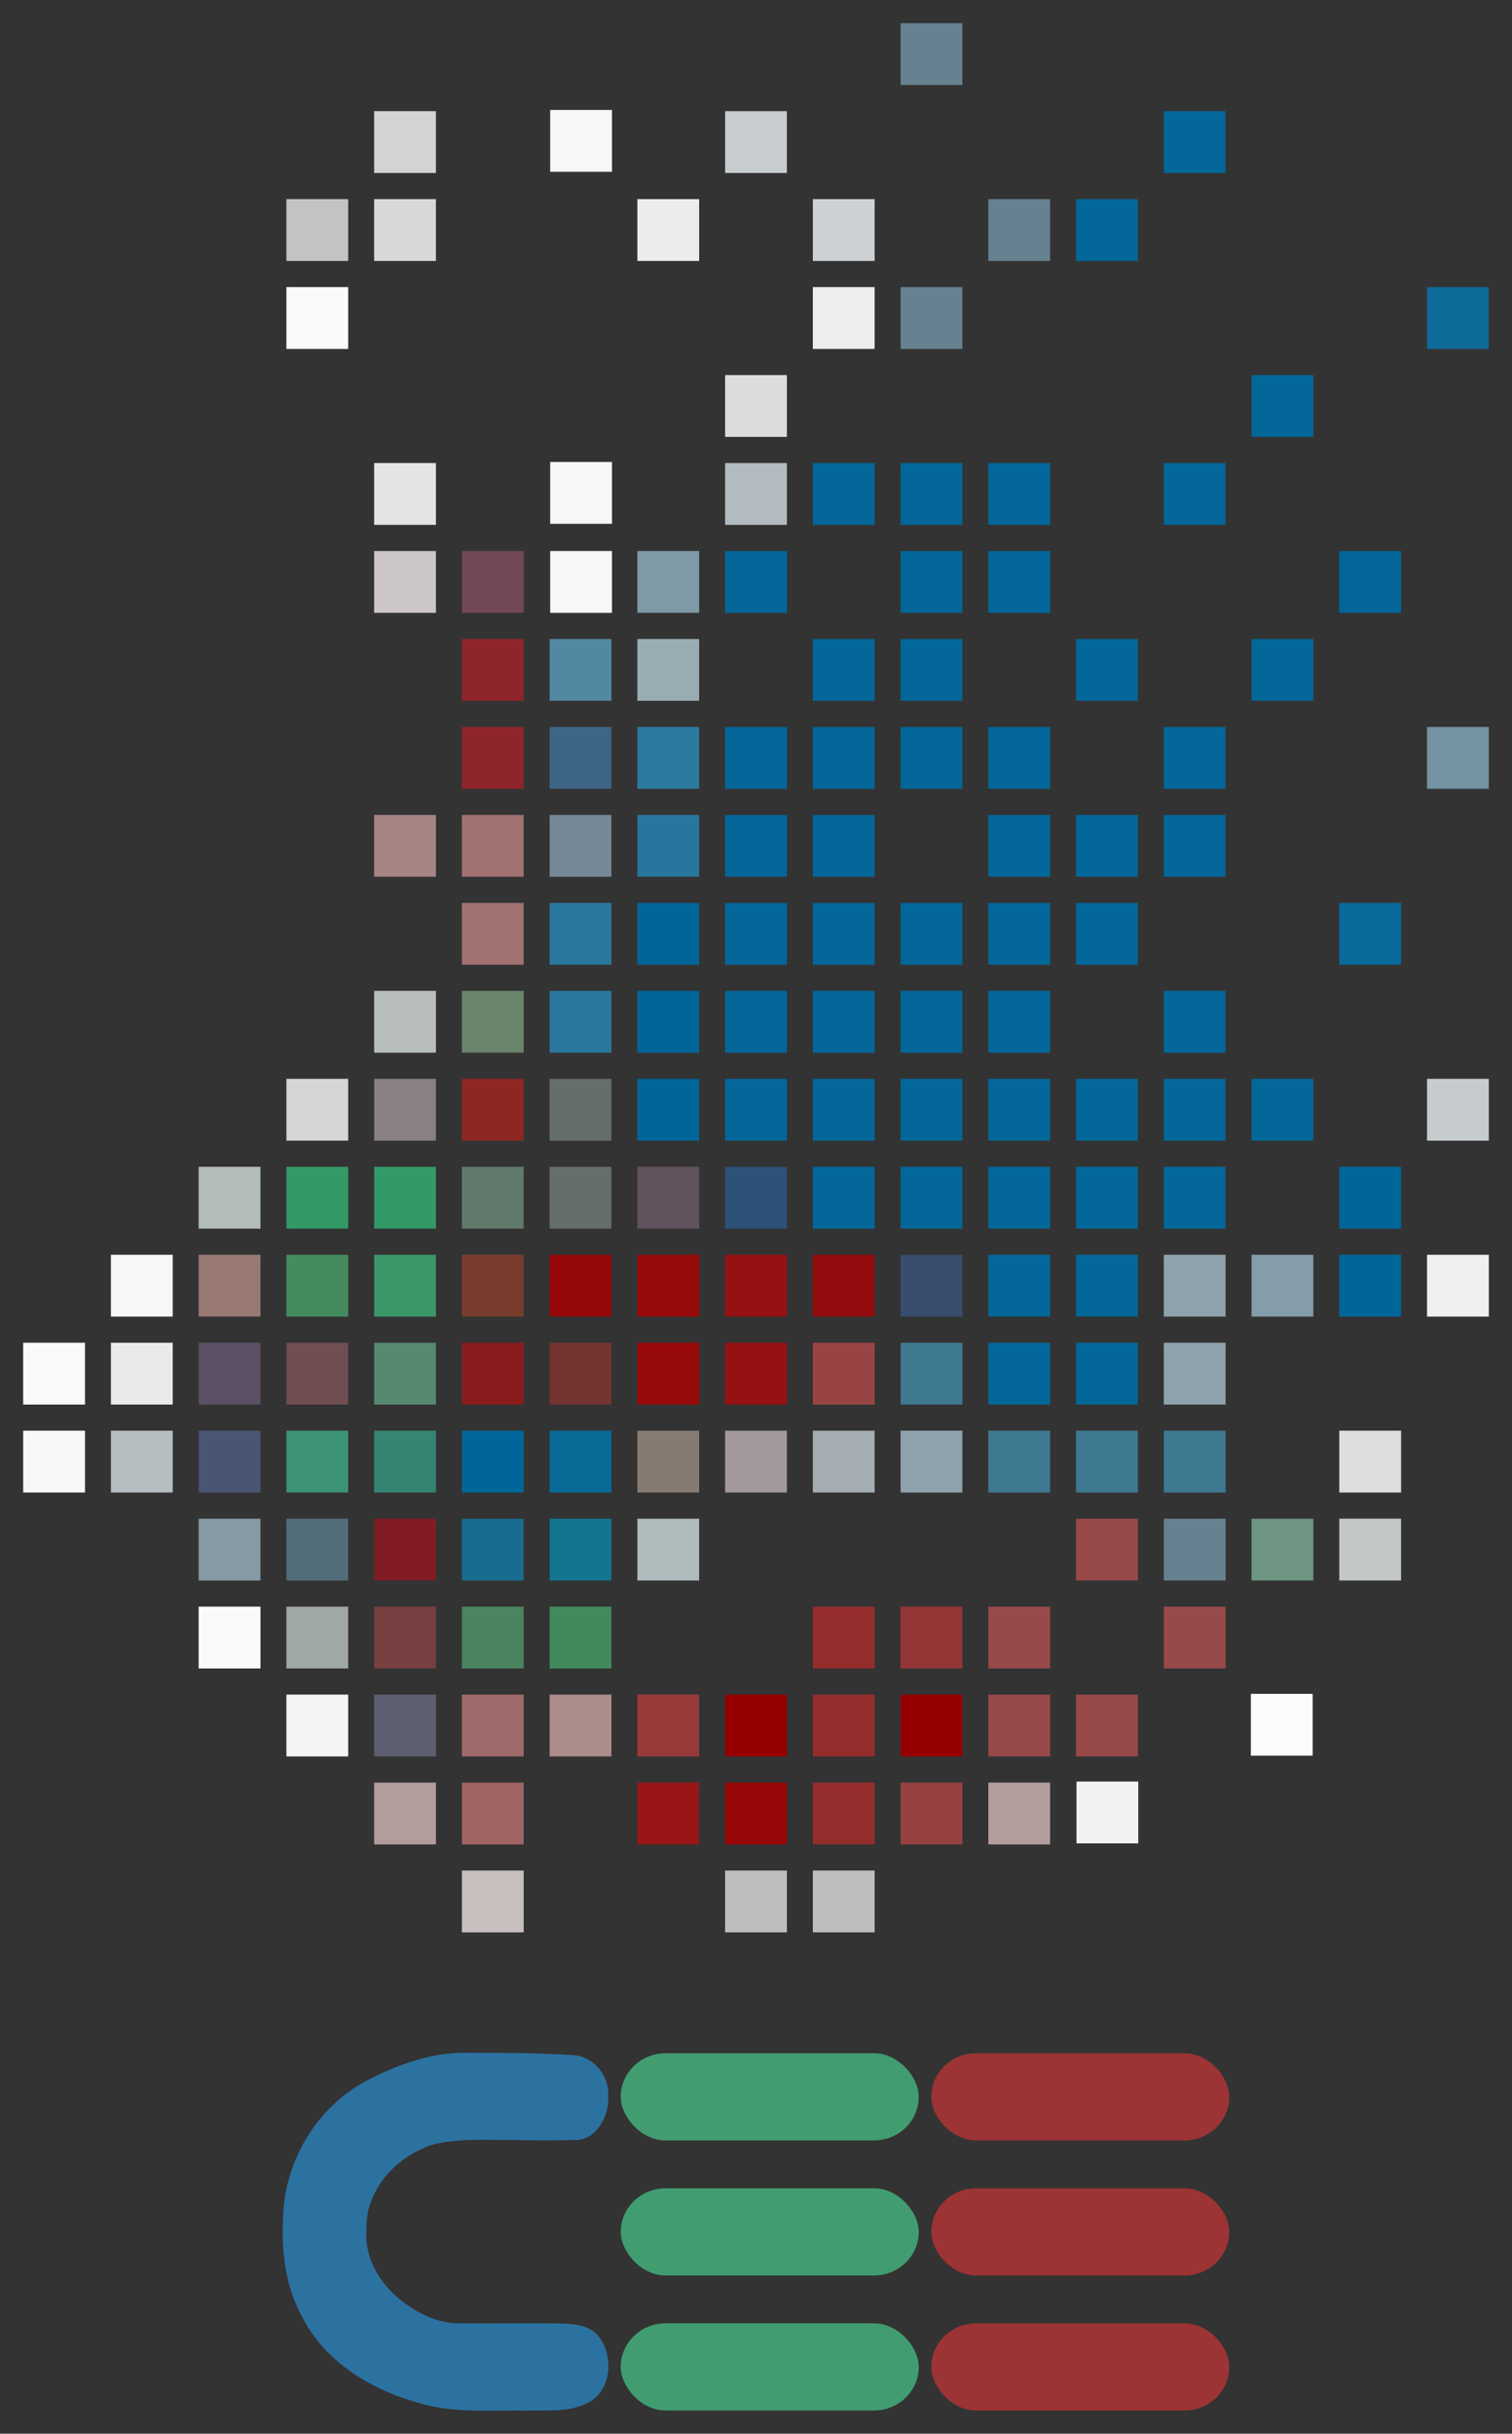 <?xml version="1.0" encoding="UTF-8" standalone="no"?>
<svg
   xmlns:dc="http://purl.org/dc/elements/1.1/"
   xmlns:cc="http://creativecommons.org/ns#"
   xmlns:rdf="http://www.w3.org/1999/02/22-rdf-syntax-ns#"
   xmlns:svg="http://www.w3.org/2000/svg"
   xmlns="http://www.w3.org/2000/svg"
   xmlns:sodipodi="http://sodipodi.sourceforge.net/DTD/sodipodi-0.dtd"
   xmlns:inkscape="http://www.inkscape.org/namespaces/inkscape"
   width="195.744mm"
   height="314.874mm"
   viewBox="0 0 195.744 314.874"
   version="1.1"
   id="svg8"
   inkscape:version="1.0.2 (1.0.2+r75+1)"
   sodipodi:docname="logoWikimediaCEE_fullvector.svg">
  <rect x="0" y="0" width="195.744" height="314.874" fill="#333333" stroke="none"/>
  <defs
     id="defs2" />
  <sodipodi:namedview
     id="base"
     pagecolor="#ffffff"
     bordercolor="#666666"
     borderopacity="1.0"
     inkscape:pageopacity="0.0"
     inkscape:pageshadow="2"
     inkscape:zoom="1.979899"
     inkscape:cx="410.72509"
     inkscape:cy="1053.3284"
     inkscape:document-units="mm"
     inkscape:current-layer="layer1"
     inkscape:document-rotation="0"
     showgrid="false"
     inkscape:window-width="1920"
     inkscape:window-height="1028"
     inkscape:window-x="0"
     inkscape:window-y="0"
     inkscape:window-maximized="1"
     showguides="true"
     inkscape:guide-bbox="true"
     fit-margin-top="3"
     fit-margin-left="3"
     fit-margin-right="3"
     fit-margin-bottom="3"
     lock-margins="true" />
  <g
     inkscape:groupmode="layer"
     id="layer2"
     inkscape:label="Calque 2"
     style="display:inline"
     transform="translate(5.268,39.928)" />
  <g
     inkscape:label="Calque 1"
     inkscape:groupmode="layer"
     id="layer1"
     transform="translate(5.268,39.928)">
    <g
       id="g3423">
      <rect
         style="fill:#668190;fill-opacity:1;stroke:none;stroke-width:0.5;stroke-linecap:round;stroke-linejoin:round;stroke-miterlimit:4;stroke-dasharray:none;stroke-opacity:1"
         id="rect147"
         width="8"
         height="8"
         x="111.322"
         y="-36.928" />
      <rect
         style="fill:#668190;fill-opacity:1;stroke:none;stroke-width:0.5;stroke-linecap:round;stroke-linejoin:round;stroke-miterlimit:4;stroke-dasharray:none;stroke-opacity:1"
         id="rect147-3"
         width="8"
         height="8"
         x="111.322"
         y="-2.783" />
      <rect
         style="fill:#036799;fill-opacity:1;stroke:none;stroke-width:0.5;stroke-linecap:round;stroke-linejoin:round;stroke-miterlimit:4;stroke-dasharray:none;stroke-opacity:1"
         id="rect147-6"
         width="8"
         height="8"
         x="111.322"
         y="19.98" />
      <rect
         style="fill:#036799;fill-opacity:1;stroke:none;stroke-width:0.5;stroke-linecap:round;stroke-linejoin:round;stroke-miterlimit:4;stroke-dasharray:none;stroke-opacity:1"
         id="rect147-7"
         width="8"
         height="8"
         x="111.322"
         y="31.362" />
      <rect
         style="fill:#036799;fill-opacity:1;stroke:none;stroke-width:0.5;stroke-linecap:round;stroke-linejoin:round;stroke-miterlimit:4;stroke-dasharray:none;stroke-opacity:1"
         id="rect147-5"
         width="8"
         height="8"
         x="111.322"
         y="42.743" />
      <rect
         style="fill:#036799;fill-opacity:1;stroke:none;stroke-width:0.5;stroke-linecap:round;stroke-linejoin:round;stroke-miterlimit:4;stroke-dasharray:none;stroke-opacity:1"
         id="rect147-35"
         width="8"
         height="8"
         x="111.322"
         y="54.125" />
      <rect
         style="fill:#036799;fill-opacity:1;stroke:none;stroke-width:0.5;stroke-linecap:round;stroke-linejoin:round;stroke-miterlimit:4;stroke-dasharray:none;stroke-opacity:1"
         id="rect147-9"
         width="8"
         height="8"
         x="111.322"
         y="76.888" />
      <rect
         style="fill:#036799;fill-opacity:1;stroke:none;stroke-width:0.5;stroke-linecap:round;stroke-linejoin:round;stroke-miterlimit:4;stroke-dasharray:none;stroke-opacity:1"
         id="rect147-1"
         width="8"
         height="8"
         x="111.322"
         y="88.269" />
      <rect
         style="fill:#036799;fill-opacity:1;stroke:none;stroke-width:0.5;stroke-linecap:round;stroke-linejoin:round;stroke-miterlimit:4;stroke-dasharray:none;stroke-opacity:1"
         id="rect147-2"
         width="8"
         height="8"
         x="111.322"
         y="99.651" />
      <rect
         style="fill:#036799;fill-opacity:1;stroke:none;stroke-width:0.5;stroke-linecap:round;stroke-linejoin:round;stroke-miterlimit:4;stroke-dasharray:none;stroke-opacity:1"
         id="rect147-70"
         width="8"
         height="8"
         x="111.322"
         y="111.033" />
      <rect
         style="fill:#394d6e;fill-opacity:1;stroke:none;stroke-width:0.5;stroke-linecap:round;stroke-linejoin:round;stroke-miterlimit:4;stroke-dasharray:none;stroke-opacity:1"
         id="rect147-93"
         width="8"
         height="8"
         x="111.322"
         y="122.414" />
      <rect
         style="fill:none;stroke:none;stroke-width:0.5;stroke-linecap:round;stroke-linejoin:round;stroke-miterlimit:4;stroke-dasharray:none;stroke-opacity:1"
         id="rect147-60"
         width="8"
         height="8"
         x="111.322"
         y="133.796" />
      <rect
         style="fill:#90a3ad;fill-opacity:1;stroke:none;stroke-width:0.5;stroke-linecap:round;stroke-linejoin:round;stroke-miterlimit:4;stroke-dasharray:none;stroke-opacity:1"
         id="rect147-626"
         width="8"
         height="8"
         x="111.322"
         y="145.177"
         inkscape:transform-center-x="-11.191194"
         inkscape:transform-center-y="5.9340719" />
      <rect
         style="fill:#953636;fill-opacity:1;stroke:none;stroke-width:0.5;stroke-linecap:round;stroke-linejoin:round;stroke-miterlimit:4;stroke-dasharray:none;stroke-opacity:1"
         id="rect147-79"
         width="8"
         height="8"
         x="111.322"
         y="167.94" />
      <rect
         style="fill:#960000;fill-opacity:1;stroke:none;stroke-width:0.5;stroke-linecap:round;stroke-linejoin:round;stroke-miterlimit:4;stroke-dasharray:none;stroke-opacity:1"
         id="rect147-20"
         width="8"
         height="8"
         x="111.322"
         y="179.322" />
      <rect
         style="fill:#974141;fill-opacity:1;stroke:none;stroke-width:0.5;stroke-linecap:round;stroke-linejoin:round;stroke-miterlimit:4;stroke-dasharray:none;stroke-opacity:1"
         id="rect147-23"
         width="8"
         height="8"
         x="111.322"
         y="190.703" />
      <rect
         style="fill:#036799;fill-opacity:1;stroke:none;stroke-width:0.5;stroke-linecap:round;stroke-linejoin:round;stroke-miterlimit:4;stroke-dasharray:none;stroke-opacity:1"
         id="rect147-6-9"
         width="8"
         height="8"
         x="122.681"
         y="19.98" />
      <rect
         style="fill:#036799;fill-opacity:1;stroke:none;stroke-width:0.5;stroke-linecap:round;stroke-linejoin:round;stroke-miterlimit:4;stroke-dasharray:none;stroke-opacity:1"
         id="rect147-7-3"
         width="8"
         height="8"
         x="122.681"
         y="31.362" />
      <rect
         style="fill:#036799;fill-opacity:1;stroke:none;stroke-width:0.5;stroke-linecap:round;stroke-linejoin:round;stroke-miterlimit:4;stroke-dasharray:none;stroke-opacity:1"
         id="rect147-35-9"
         width="8"
         height="8"
         x="122.681"
         y="54.125" />
      <rect
         style="fill:#036799;fill-opacity:1;stroke:none;stroke-width:0.5;stroke-linecap:round;stroke-linejoin:round;stroke-miterlimit:4;stroke-dasharray:none;stroke-opacity:1"
         id="rect147-62-4"
         width="8"
         height="8"
         x="122.681"
         y="65.506" />
      <rect
         style="fill:#036799;fill-opacity:1;stroke:none;stroke-width:0.5;stroke-linecap:round;stroke-linejoin:round;stroke-miterlimit:4;stroke-dasharray:none;stroke-opacity:1"
         id="rect147-9-7"
         width="8"
         height="8"
         x="122.681"
         y="76.888" />
      <rect
         style="fill:#036799;fill-opacity:1;stroke:none;stroke-width:0.5;stroke-linecap:round;stroke-linejoin:round;stroke-miterlimit:4;stroke-dasharray:none;stroke-opacity:1"
         id="rect147-1-8"
         width="8"
         height="8"
         x="122.681"
         y="88.269" />
      <rect
         style="fill:#036799;fill-opacity:1;stroke:none;stroke-width:0.5;stroke-linecap:round;stroke-linejoin:round;stroke-miterlimit:4;stroke-dasharray:none;stroke-opacity:1"
         id="rect147-2-4"
         width="8"
         height="8"
         x="122.681"
         y="99.651" />
      <rect
         style="fill:#036799;fill-opacity:1;stroke:none;stroke-width:0.5;stroke-linecap:round;stroke-linejoin:round;stroke-miterlimit:4;stroke-dasharray:none;stroke-opacity:1"
         id="rect147-70-5"
         width="8"
         height="8"
         x="122.681"
         y="111.033" />
      <rect
         style="fill:#036799;fill-opacity:1;stroke:none;stroke-width:0.5;stroke-linecap:round;stroke-linejoin:round;stroke-miterlimit:4;stroke-dasharray:none;stroke-opacity:1"
         id="rect147-93-0"
         width="8"
         height="8"
         x="122.681"
         y="122.414" />
      <rect
         style="fill:#036799;fill-opacity:1;stroke:none;stroke-width:0.5;stroke-linecap:round;stroke-linejoin:round;stroke-miterlimit:4;stroke-dasharray:none;stroke-opacity:1"
         id="rect147-60-3"
         width="8"
         height="8"
         x="122.681"
         y="133.796" />
      <rect
         style="fill:#3e7991;fill-opacity:1;stroke:none;stroke-width:0.5;stroke-linecap:round;stroke-linejoin:round;stroke-miterlimit:4;stroke-dasharray:none;stroke-opacity:1"
         id="rect147-626-6"
         width="8"
         height="8"
         x="122.681"
         y="145.177"
         inkscape:transform-center-x="-11.191194"
         inkscape:transform-center-y="5.9340719" />
      <rect
         style="fill:#984949;fill-opacity:1;stroke:none;stroke-width:0.5;stroke-linecap:round;stroke-linejoin:round;stroke-miterlimit:4;stroke-dasharray:none;stroke-opacity:1"
         id="rect147-79-0"
         width="8"
         height="8"
         x="122.681"
         y="167.94" />
      <rect
         style="fill:#984949;fill-opacity:1;stroke:none;stroke-width:0.5;stroke-linecap:round;stroke-linejoin:round;stroke-miterlimit:4;stroke-dasharray:none;stroke-opacity:1"
         id="rect147-20-6"
         width="8"
         height="8"
         x="122.681"
         y="179.322" />
      <rect
         style="fill:#b49d9d;fill-opacity:1;stroke:none;stroke-width:0.5;stroke-linecap:round;stroke-linejoin:round;stroke-miterlimit:4;stroke-dasharray:none;stroke-opacity:1"
         id="rect147-23-3"
         width="8"
         height="8"
         x="122.681"
         y="190.703" />
      <rect
         style="fill:#668190;fill-opacity:1;stroke:none;stroke-width:0.5;stroke-linecap:round;stroke-linejoin:round;stroke-miterlimit:4;stroke-dasharray:none;stroke-opacity:1"
         id="rect147-28-6"
         width="8"
         height="8"
         x="122.681"
         y="-14.165" />
      <rect
         style="fill:#036799;fill-opacity:1;stroke:none;stroke-width:0.5;stroke-linecap:round;stroke-linejoin:round;stroke-miterlimit:4;stroke-dasharray:none;stroke-opacity:1"
         id="rect147-5-6"
         width="8"
         height="8"
         x="134.04"
         y="42.743" />
      <rect
         style="fill:#036799;fill-opacity:1;stroke:none;stroke-width:0.5;stroke-linecap:round;stroke-linejoin:round;stroke-miterlimit:4;stroke-dasharray:none;stroke-opacity:1"
         id="rect147-62-7"
         width="8"
         height="8"
         x="134.04"
         y="65.506" />
      <rect
         style="fill:#036799;fill-opacity:1;stroke:none;stroke-width:0.5;stroke-linecap:round;stroke-linejoin:round;stroke-miterlimit:4;stroke-dasharray:none;stroke-opacity:1"
         id="rect147-9-4"
         width="8"
         height="8"
         x="134.04"
         y="76.888" />
      <rect
         style="fill:#036799;fill-opacity:1;stroke:none;stroke-width:0.5;stroke-linecap:round;stroke-linejoin:round;stroke-miterlimit:4;stroke-dasharray:none;stroke-opacity:1"
         id="rect147-2-2"
         width="8"
         height="8"
         x="134.04"
         y="99.651" />
      <rect
         style="fill:#036799;fill-opacity:1;stroke:none;stroke-width:0.5;stroke-linecap:round;stroke-linejoin:round;stroke-miterlimit:4;stroke-dasharray:none;stroke-opacity:1"
         id="rect147-70-54"
         width="8"
         height="8"
         x="134.04"
         y="111.033" />
      <rect
         style="fill:#036799;fill-opacity:1;stroke:none;stroke-width:0.5;stroke-linecap:round;stroke-linejoin:round;stroke-miterlimit:4;stroke-dasharray:none;stroke-opacity:1"
         id="rect147-93-7"
         width="8"
         height="8"
         x="134.04"
         y="122.414" />
      <rect
         style="fill:#036799;fill-opacity:1;stroke:none;stroke-width:0.5;stroke-linecap:round;stroke-linejoin:round;stroke-miterlimit:4;stroke-dasharray:none;stroke-opacity:1"
         id="rect147-60-4"
         width="8"
         height="8"
         x="134.04"
         y="133.796" />
      <rect
         style="fill:#3e7991;fill-opacity:1;stroke:none;stroke-width:0.5;stroke-linecap:round;stroke-linejoin:round;stroke-miterlimit:4;stroke-dasharray:none;stroke-opacity:1"
         id="rect147-626-4"
         width="8"
         height="8"
         x="134.04"
         y="145.177"
         inkscape:transform-center-x="-11.191194"
         inkscape:transform-center-y="5.9340719" />
      <rect
         style="fill:#984949;fill-opacity:1;stroke:none;stroke-width:0.5;stroke-linecap:round;stroke-linejoin:round;stroke-miterlimit:4;stroke-dasharray:none;stroke-opacity:1"
         id="rect147-18-3"
         width="8"
         height="8"
         x="134.04"
         y="156.559" />
      <rect
         style="fill:#984949;fill-opacity:1;stroke:none;stroke-width:0.5;stroke-linecap:round;stroke-linejoin:round;stroke-miterlimit:4;stroke-dasharray:none;stroke-opacity:1"
         id="rect147-20-8"
         width="8"
         height="8"
         x="134.04"
         y="179.322" />
      <rect
         style="fill:#036799;fill-opacity:1;stroke:none;stroke-width:0.5;stroke-linecap:round;stroke-linejoin:round;stroke-miterlimit:4;stroke-dasharray:none;stroke-opacity:1"
         id="rect147-28-4"
         width="8"
         height="8"
         x="134.04"
         y="-14.165" />
      <rect
         style="fill:#036799;fill-opacity:1;stroke:none;stroke-width:0.5;stroke-linecap:round;stroke-linejoin:round;stroke-miterlimit:4;stroke-dasharray:none;stroke-opacity:1"
         id="rect147-6-2"
         width="8"
         height="8"
         x="145.399"
         y="19.98" />
      <rect
         style="fill:#036799;fill-opacity:1;stroke:none;stroke-width:0.5;stroke-linecap:round;stroke-linejoin:round;stroke-miterlimit:4;stroke-dasharray:none;stroke-opacity:1"
         id="rect147-35-92"
         width="8"
         height="8"
         x="145.399"
         y="54.125" />
      <rect
         style="fill:#036799;fill-opacity:1;stroke:none;stroke-width:0.5;stroke-linecap:round;stroke-linejoin:round;stroke-miterlimit:4;stroke-dasharray:none;stroke-opacity:1"
         id="rect147-62-6"
         width="8"
         height="8"
         x="145.399"
         y="65.506" />
      <rect
         style="fill:#036799;fill-opacity:1;stroke:none;stroke-width:0.5;stroke-linecap:round;stroke-linejoin:round;stroke-miterlimit:4;stroke-dasharray:none;stroke-opacity:1"
         id="rect147-1-4"
         width="8"
         height="8"
         x="145.399"
         y="88.269" />
      <rect
         style="fill:#036799;fill-opacity:1;stroke:none;stroke-width:0.5;stroke-linecap:round;stroke-linejoin:round;stroke-miterlimit:4;stroke-dasharray:none;stroke-opacity:1"
         id="rect147-2-9"
         width="8"
         height="8"
         x="145.399"
         y="99.651" />
      <rect
         style="fill:#036799;fill-opacity:1;stroke:none;stroke-width:0.5;stroke-linecap:round;stroke-linejoin:round;stroke-miterlimit:4;stroke-dasharray:none;stroke-opacity:1"
         id="rect147-70-50"
         width="8"
         height="8"
         x="145.399"
         y="111.033" />
      <rect
         style="fill:#90a3ad;fill-opacity:1;stroke:none;stroke-width:0.5;stroke-linecap:round;stroke-linejoin:round;stroke-miterlimit:4;stroke-dasharray:none;stroke-opacity:1"
         id="rect147-93-4"
         width="8"
         height="8"
         x="145.399"
         y="122.414" />
      <rect
         style="fill:#90a3ad;fill-opacity:1;stroke:none;stroke-width:0.5;stroke-linecap:round;stroke-linejoin:round;stroke-miterlimit:4;stroke-dasharray:none;stroke-opacity:1"
         id="rect147-60-8"
         width="8"
         height="8"
         x="145.399"
         y="133.796" />
      <rect
         style="fill:#3e7991;fill-opacity:1;stroke:none;stroke-width:0.5;stroke-linecap:round;stroke-linejoin:round;stroke-miterlimit:4;stroke-dasharray:none;stroke-opacity:1"
         id="rect147-626-7"
         width="8"
         height="8"
         x="145.399"
         y="145.177"
         inkscape:transform-center-x="-11.191194"
         inkscape:transform-center-y="5.9340719" />
      <rect
         style="fill:#668190;fill-opacity:1;stroke:none;stroke-width:0.5;stroke-linecap:round;stroke-linejoin:round;stroke-miterlimit:4;stroke-dasharray:none;stroke-opacity:1"
         id="rect147-18-17"
         width="8"
         height="8"
         x="145.399"
         y="156.559" />
      <rect
         style="fill:#984949;fill-opacity:1;stroke:none;stroke-width:0.5;stroke-linecap:round;stroke-linejoin:round;stroke-miterlimit:4;stroke-dasharray:none;stroke-opacity:1"
         id="rect147-79-2"
         width="8"
         height="8"
         x="145.399"
         y="167.94" />
      <rect
         style="fill:#036799;fill-opacity:1;stroke:none;stroke-width:0.5;stroke-linecap:round;stroke-linejoin:round;stroke-miterlimit:4;stroke-dasharray:none;stroke-opacity:1"
         id="rect147-97-6"
         width="8"
         height="8"
         x="145.399"
         y="-25.546" />
      <rect
         style="fill:#036799;fill-opacity:1;stroke:none;stroke-width:0.5;stroke-linecap:round;stroke-linejoin:round;stroke-miterlimit:4;stroke-dasharray:none;stroke-opacity:1"
         id="rect147-5-7"
         width="8"
         height="8"
         x="156.758"
         y="42.743" />
      <rect
         style="fill:#036799;fill-opacity:1;stroke:none;stroke-width:0.5;stroke-linecap:round;stroke-linejoin:round;stroke-miterlimit:4;stroke-dasharray:none;stroke-opacity:1"
         id="rect147-2-7"
         width="8"
         height="8"
         x="156.758"
         y="99.651" />
      <rect
         style="fill:#859daa;fill-opacity:1;stroke:none;stroke-width:0.5;stroke-linecap:round;stroke-linejoin:round;stroke-miterlimit:4;stroke-dasharray:none;stroke-opacity:1"
         id="rect147-93-6"
         width="8"
         height="8"
         x="156.758"
         y="122.414" />
      <rect
         style="fill:#6d9581;fill-opacity:1;stroke:none;stroke-width:0.5;stroke-linecap:round;stroke-linejoin:round;stroke-miterlimit:4;stroke-dasharray:none;stroke-opacity:1"
         id="rect147-18-6"
         width="8"
         height="8"
         x="156.758"
         y="156.559" />
      <rect
         style="fill:#036799;fill-opacity:1;stroke:none;stroke-width:0.5;stroke-linecap:round;stroke-linejoin:round;stroke-miterlimit:4;stroke-dasharray:none;stroke-opacity:1"
         id="rect147-92-81"
         width="8"
         height="8"
         x="156.758"
         y="8.599" />
      <rect
         style="fill:#026699;fill-opacity:1;stroke:none;stroke-width:0.5;stroke-linecap:round;stroke-linejoin:round;stroke-miterlimit:4;stroke-dasharray:none;stroke-opacity:1"
         id="rect147-7-50"
         width="8"
         height="8"
         x="168.117"
         y="31.362" />
      <rect
         style="fill:#086a9b;fill-opacity:1;stroke:none;stroke-width:0.5;stroke-linecap:round;stroke-linejoin:round;stroke-miterlimit:4;stroke-dasharray:none;stroke-opacity:1"
         id="rect147-9-8"
         width="8"
         height="8"
         x="168.117"
         y="76.888" />
      <rect
         style="fill:#006699;fill-opacity:1;stroke:none;stroke-width:0.5;stroke-linecap:round;stroke-linejoin:round;stroke-miterlimit:4;stroke-dasharray:none;stroke-opacity:1"
         id="rect147-70-1"
         width="8"
         height="8"
         x="168.117"
         y="111.033" />
      <rect
         style="fill:#006699;fill-opacity:1;stroke:none;stroke-width:0.5;stroke-linecap:round;stroke-linejoin:round;stroke-miterlimit:4;stroke-dasharray:none;stroke-opacity:1"
         id="rect147-93-5"
         width="8"
         height="8"
         x="168.117"
         y="122.414" />
      <rect
         style="fill:#dddedd;fill-opacity:1;stroke:none;stroke-width:0.5;stroke-linecap:round;stroke-linejoin:round;stroke-miterlimit:4;stroke-dasharray:none;stroke-opacity:1"
         id="rect147-626-8"
         width="8"
         height="8"
         x="168.117"
         y="145.177"
         inkscape:transform-center-x="-11.191194"
         inkscape:transform-center-y="5.9340719" />
      <rect
         style="fill:#c3c8c5;fill-opacity:1;stroke:none;stroke-width:0.5;stroke-linecap:round;stroke-linejoin:round;stroke-miterlimit:4;stroke-dasharray:none;stroke-opacity:1"
         id="rect147-18-4"
         width="8"
         height="8"
         x="168.117"
         y="156.559" />
      <rect
         style="fill:#0e6a98;fill-opacity:1;stroke:none;stroke-width:1;stroke-linecap:round;stroke-linejoin:round;stroke-miterlimit:4;stroke-dasharray:none;stroke-opacity:1"
         id="rect147-3-1"
         width="8"
         height="8"
         x="179.476"
         y="-2.783" />
      <rect
         style="fill:#7492a1;fill-opacity:1;stroke:none;stroke-width:1;stroke-linecap:round;stroke-linejoin:round;stroke-miterlimit:4;stroke-dasharray:none;stroke-opacity:1"
         id="rect147-35-17"
         width="8"
         height="8"
         x="179.476"
         y="54.125" />
      <rect
         style="fill:#c6cbcd;fill-opacity:1;stroke:none;stroke-width:1;stroke-linecap:round;stroke-linejoin:round;stroke-miterlimit:4;stroke-dasharray:none;stroke-opacity:1"
         id="rect147-2-8"
         width="8"
         height="8"
         x="179.476"
         y="99.651" />
      <rect
         style="fill:#eff0f0;fill-opacity:1;stroke:none;stroke-width:1;stroke-linecap:round;stroke-linejoin:round;stroke-miterlimit:4;stroke-dasharray:none;stroke-opacity:1"
         id="rect147-93-75"
         width="8"
         height="8"
         x="179.476"
         y="122.414" />
      <rect
         style="fill:#ededed;fill-opacity:1;stroke:none;stroke-width:0.5;stroke-linecap:round;stroke-linejoin:round;stroke-miterlimit:4;stroke-dasharray:none;stroke-opacity:1"
         id="rect147-3-97"
         width="8"
         height="8"
         x="99.963"
         y="-2.783" />
      <rect
         style="fill:#036799;fill-opacity:1;stroke:none;stroke-width:0.5;stroke-linecap:round;stroke-linejoin:round;stroke-miterlimit:4;stroke-dasharray:none;stroke-opacity:1"
         id="rect147-6-76"
         width="8"
         height="8"
         x="99.963"
         y="19.98" />
      <rect
         style="fill:#036799;fill-opacity:1;stroke:none;stroke-width:0.5;stroke-linecap:round;stroke-linejoin:round;stroke-miterlimit:4;stroke-dasharray:none;stroke-opacity:1"
         id="rect147-5-3"
         width="8"
         height="8"
         x="99.963"
         y="42.743" />
      <rect
         style="fill:#036799;fill-opacity:1;stroke:none;stroke-width:0.5;stroke-linecap:round;stroke-linejoin:round;stroke-miterlimit:4;stroke-dasharray:none;stroke-opacity:1"
         id="rect147-35-0"
         width="8"
         height="8"
         x="99.963"
         y="54.125" />
      <rect
         style="fill:#036799;fill-opacity:1;stroke:none;stroke-width:0.5;stroke-linecap:round;stroke-linejoin:round;stroke-miterlimit:4;stroke-dasharray:none;stroke-opacity:1"
         id="rect147-62-30"
         width="8"
         height="8"
         x="99.963"
         y="65.506" />
      <rect
         style="fill:#036799;fill-opacity:1;stroke:none;stroke-width:0.5;stroke-linecap:round;stroke-linejoin:round;stroke-miterlimit:4;stroke-dasharray:none;stroke-opacity:1"
         id="rect147-9-9"
         width="8"
         height="8"
         x="99.963"
         y="76.888" />
      <rect
         style="fill:#036799;fill-opacity:1;stroke:none;stroke-width:0.5;stroke-linecap:round;stroke-linejoin:round;stroke-miterlimit:4;stroke-dasharray:none;stroke-opacity:1"
         id="rect147-1-2"
         width="8"
         height="8"
         x="99.963"
         y="88.269" />
      <rect
         style="fill:#036799;fill-opacity:1;stroke:none;stroke-width:0.5;stroke-linecap:round;stroke-linejoin:round;stroke-miterlimit:4;stroke-dasharray:none;stroke-opacity:1"
         id="rect147-2-5"
         width="8"
         height="8"
         x="99.963"
         y="99.651" />
      <rect
         style="fill:#036799;fill-opacity:1;stroke:none;stroke-width:0.5;stroke-linecap:round;stroke-linejoin:round;stroke-miterlimit:4;stroke-dasharray:none;stroke-opacity:1"
         id="rect147-70-4"
         width="8"
         height="8"
         x="99.963"
         y="111.033" />
      <rect
         style="fill:#920b0d;fill-opacity:1;stroke:none;stroke-width:0.5;stroke-linecap:round;stroke-linejoin:round;stroke-miterlimit:4;stroke-dasharray:none;stroke-opacity:1"
         id="rect147-93-05"
         width="8"
         height="8"
         x="99.963"
         y="122.414" />
      <rect
         style="fill:#994444;fill-opacity:1;stroke:none;stroke-width:0.5;stroke-linecap:round;stroke-linejoin:round;stroke-miterlimit:4;stroke-dasharray:none;stroke-opacity:1"
         id="rect147-60-94"
         width="8"
         height="8"
         x="99.963"
         y="133.796" />
      <rect
         style="fill:#a4adb2;fill-opacity:1;stroke:none;stroke-width:0.5;stroke-linecap:round;stroke-linejoin:round;stroke-miterlimit:4;stroke-dasharray:none;stroke-opacity:1"
         id="rect147-626-69"
         width="8"
         height="8"
         x="99.963"
         y="145.177"
         inkscape:transform-center-x="-11.191194"
         inkscape:transform-center-y="5.9340719" />
      <rect
         style="fill:#952d2d;fill-opacity:1;stroke:none;stroke-width:0.5;stroke-linecap:round;stroke-linejoin:round;stroke-miterlimit:4;stroke-dasharray:none;stroke-opacity:1"
         id="rect147-79-24"
         width="8"
         height="8"
         x="99.963"
         y="167.94" />
      <rect
         style="fill:#952d2d;fill-opacity:1;stroke:none;stroke-width:0.5;stroke-linecap:round;stroke-linejoin:round;stroke-miterlimit:4;stroke-dasharray:none;stroke-opacity:1"
         id="rect147-20-77"
         width="8"
         height="8"
         x="99.963"
         y="179.322" />
      <rect
         style="fill:#952d2d;fill-opacity:1;stroke:none;stroke-width:0.5;stroke-linecap:round;stroke-linejoin:round;stroke-miterlimit:4;stroke-dasharray:none;stroke-opacity:1"
         id="rect147-23-5"
         width="8"
         height="8"
         x="99.963"
         y="190.703" />
      <rect
         style="fill:#bfbdbf;fill-opacity:1;stroke:none;stroke-width:0.5;stroke-linecap:round;stroke-linejoin:round;stroke-miterlimit:4;stroke-dasharray:none;stroke-opacity:1"
         id="rect147-75-48"
         width="8"
         height="8"
         x="99.963"
         y="202.085" />
      <rect
         style="fill:#cdd1d3;fill-opacity:1;stroke:none;stroke-width:0.5;stroke-linecap:round;stroke-linejoin:round;stroke-miterlimit:4;stroke-dasharray:none;stroke-opacity:1"
         id="rect147-28-8"
         width="8"
         height="8"
         x="99.963"
         y="-14.165" />
      <rect
         style="fill:#b1bbc0;fill-opacity:1;stroke:none;stroke-width:0.5;stroke-linecap:round;stroke-linejoin:round;stroke-miterlimit:4;stroke-dasharray:none;stroke-opacity:1"
         id="rect147-6-0"
         width="8"
         height="8"
         x="88.604"
         y="19.98" />
      <rect
         style="fill:#036799;fill-opacity:1;stroke:none;stroke-width:0.5;stroke-linecap:round;stroke-linejoin:round;stroke-miterlimit:4;stroke-dasharray:none;stroke-opacity:1"
         id="rect147-7-51"
         width="8"
         height="8"
         x="88.604"
         y="31.362" />
      <rect
         style="fill:#036799;fill-opacity:1;stroke:none;stroke-width:0.5;stroke-linecap:round;stroke-linejoin:round;stroke-miterlimit:4;stroke-dasharray:none;stroke-opacity:1"
         id="rect147-35-8"
         width="8"
         height="8"
         x="88.604"
         y="54.125" />
      <rect
         style="fill:#036799;fill-opacity:1;stroke:none;stroke-width:0.5;stroke-linecap:round;stroke-linejoin:round;stroke-miterlimit:4;stroke-dasharray:none;stroke-opacity:1"
         id="rect147-62-5"
         width="8"
         height="8"
         x="88.604"
         y="65.506" />
      <rect
         style="fill:#036799;fill-opacity:1;stroke:none;stroke-width:0.5;stroke-linecap:round;stroke-linejoin:round;stroke-miterlimit:4;stroke-dasharray:none;stroke-opacity:1"
         id="rect147-9-0"
         width="8"
         height="8"
         x="88.604"
         y="76.888" />
      <rect
         style="fill:#036799;fill-opacity:1;stroke:none;stroke-width:0.5;stroke-linecap:round;stroke-linejoin:round;stroke-miterlimit:4;stroke-dasharray:none;stroke-opacity:1"
         id="rect147-1-6"
         width="8"
         height="8"
         x="88.604"
         y="88.269" />
      <rect
         style="fill:#036799;fill-opacity:1;stroke:none;stroke-width:0.5;stroke-linecap:round;stroke-linejoin:round;stroke-miterlimit:4;stroke-dasharray:none;stroke-opacity:1"
         id="rect147-2-46"
         width="8"
         height="8"
         x="88.604"
         y="99.651" />
      <rect
         style="fill:#2d5277;fill-opacity:1;stroke:none;stroke-width:0.5;stroke-linecap:round;stroke-linejoin:round;stroke-miterlimit:4;stroke-dasharray:none;stroke-opacity:1"
         id="rect147-70-2"
         width="8"
         height="8"
         x="88.604"
         y="111.033" />
      <rect
         style="fill:#961112;fill-opacity:1;stroke:none;stroke-width:0.5;stroke-linecap:round;stroke-linejoin:round;stroke-miterlimit:4;stroke-dasharray:none;stroke-opacity:1"
         id="rect147-93-58"
         width="8"
         height="8"
         x="88.604"
         y="122.414" />
      <rect
         style="fill:#961112;fill-opacity:1;stroke:none;stroke-width:0.5;stroke-linecap:round;stroke-linejoin:round;stroke-miterlimit:4;stroke-dasharray:none;stroke-opacity:1"
         id="rect147-60-6"
         width="8"
         height="8"
         x="88.604"
         y="133.796" />
      <rect
         style="fill:#a3999c;fill-opacity:1;stroke:none;stroke-width:0.5;stroke-linecap:round;stroke-linejoin:round;stroke-miterlimit:4;stroke-dasharray:none;stroke-opacity:1"
         id="rect147-626-2"
         width="8"
         height="8"
         x="88.604"
         y="145.177"
         inkscape:transform-center-x="-11.191194"
         inkscape:transform-center-y="5.9340719" />
      <rect
         style="fill:#960000;fill-opacity:1;stroke:none;stroke-width:0.5;stroke-linecap:round;stroke-linejoin:round;stroke-miterlimit:4;stroke-dasharray:none;stroke-opacity:1"
         id="rect147-20-72"
         width="8"
         height="8"
         x="88.604"
         y="179.322" />
      <rect
         style="fill:#970707;fill-opacity:1;stroke:none;stroke-width:0.5;stroke-linecap:round;stroke-linejoin:round;stroke-miterlimit:4;stroke-dasharray:none;stroke-opacity:1"
         id="rect147-23-4"
         width="8"
         height="8"
         x="88.604"
         y="190.703" />
      <rect
         style="fill:none;stroke:none;stroke-width:0.5;stroke-linecap:round;stroke-linejoin:round;stroke-miterlimit:4;stroke-dasharray:none;stroke-opacity:1"
         id="rect147-75-0"
         width="8"
         height="8"
         x="88.604"
         y="202.085" />
      <rect
         style="fill:#dbdcdd;fill-opacity:1;stroke:none;stroke-width:0.5;stroke-linecap:round;stroke-linejoin:round;stroke-miterlimit:4;stroke-dasharray:none;stroke-opacity:1"
         id="rect147-92-62"
         width="8"
         height="8"
         x="88.604"
         y="8.599" />
      <rect
         style="fill:#c7ccce;fill-opacity:1;stroke:none;stroke-width:0.5;stroke-linecap:round;stroke-linejoin:round;stroke-miterlimit:4;stroke-dasharray:none;stroke-opacity:1"
         id="rect147-97-90"
         width="8"
         height="8"
         x="88.604"
         y="-25.546" />
      <rect
         style="fill:#7f9aa7;fill-opacity:1;stroke:none;stroke-width:0.5;stroke-linecap:round;stroke-linejoin:round;stroke-miterlimit:4;stroke-dasharray:none;stroke-opacity:1"
         id="rect147-7-40"
         width="8"
         height="8"
         x="77.245"
         y="31.362" />
      <rect
         style="fill:#99abb3;fill-opacity:1;stroke:none;stroke-width:0.5;stroke-linecap:round;stroke-linejoin:round;stroke-miterlimit:4;stroke-dasharray:none;stroke-opacity:1"
         id="rect147-5-39"
         width="8"
         height="8"
         x="77.245"
         y="42.743" />
      <rect
         style="fill:#2b799f;fill-opacity:1;stroke:none;stroke-width:0.5;stroke-linecap:round;stroke-linejoin:round;stroke-miterlimit:4;stroke-dasharray:none;stroke-opacity:1"
         id="rect147-35-19"
         width="8"
         height="8"
         x="77.245"
         y="54.125" />
      <rect
         style="fill:#27769d;fill-opacity:1;stroke:none;stroke-width:0.5;stroke-linecap:round;stroke-linejoin:round;stroke-miterlimit:4;stroke-dasharray:none;stroke-opacity:1"
         id="rect147-62-69"
         width="8"
         height="8"
         x="77.245"
         y="65.506" />
      <rect
         style="fill:#006699;fill-opacity:1;stroke:none;stroke-width:0.5;stroke-linecap:round;stroke-linejoin:round;stroke-miterlimit:4;stroke-dasharray:none;stroke-opacity:1"
         id="rect147-9-3"
         width="8"
         height="8"
         x="77.245"
         y="76.888" />
      <rect
         style="fill:#006699;fill-opacity:1;stroke:none;stroke-width:0.5;stroke-linecap:round;stroke-linejoin:round;stroke-miterlimit:4;stroke-dasharray:none;stroke-opacity:1"
         id="rect147-1-3"
         width="8"
         height="8"
         x="77.245"
         y="88.269" />
      <rect
         style="fill:#006699;fill-opacity:1;stroke:none;stroke-width:0.5;stroke-linecap:round;stroke-linejoin:round;stroke-miterlimit:4;stroke-dasharray:none;stroke-opacity:1"
         id="rect147-2-80"
         width="8"
         height="8"
         x="77.245"
         y="99.651" />
      <rect
         style="fill:#62525d;fill-opacity:1;stroke:none;stroke-width:0.5;stroke-linecap:round;stroke-linejoin:round;stroke-miterlimit:4;stroke-dasharray:none;stroke-opacity:1"
         id="rect147-70-56"
         width="8"
         height="8"
         x="77.245"
         y="111.033" />
      <rect
         style="fill:#980a0a;fill-opacity:1;stroke:none;stroke-width:0.5;stroke-linecap:round;stroke-linejoin:round;stroke-miterlimit:4;stroke-dasharray:none;stroke-opacity:1"
         id="rect147-93-64"
         width="8"
         height="8"
         x="77.245"
         y="122.414" />
      <rect
         style="fill:#980a0a;fill-opacity:1;stroke:none;stroke-width:0.5;stroke-linecap:round;stroke-linejoin:round;stroke-miterlimit:4;stroke-dasharray:none;stroke-opacity:1"
         id="rect147-60-0"
         width="8"
         height="8"
         x="77.245"
         y="133.796" />
      <rect
         style="fill:#867a71;fill-opacity:1;stroke:none;stroke-width:0.5;stroke-linecap:round;stroke-linejoin:round;stroke-miterlimit:4;stroke-dasharray:none;stroke-opacity:1"
         id="rect147-626-0"
         width="8"
         height="8"
         x="77.245"
         y="145.177"
         inkscape:transform-center-x="-11.191194"
         inkscape:transform-center-y="5.9340719" />
      <rect
         style="fill:#afbabd;fill-opacity:1;stroke:none;stroke-width:0.5;stroke-linecap:round;stroke-linejoin:round;stroke-miterlimit:4;stroke-dasharray:none;stroke-opacity:1"
         id="rect147-18-46"
         width="8"
         height="8"
         x="77.245"
         y="156.559" />
      <rect
         style="fill:#993a3a;fill-opacity:1;stroke:none;stroke-width:0.5;stroke-linecap:round;stroke-linejoin:round;stroke-miterlimit:4;stroke-dasharray:none;stroke-opacity:1"
         id="rect147-20-75"
         width="8"
         height="8"
         x="77.245"
         y="179.322" />
      <rect
         style="fill:#981616;fill-opacity:1;stroke:none;stroke-width:0.5;stroke-linecap:round;stroke-linejoin:round;stroke-miterlimit:4;stroke-dasharray:none;stroke-opacity:1"
         id="rect147-23-69"
         width="8"
         height="8"
         x="77.245"
         y="190.703" />
      <rect
         style="fill:#ececec;fill-opacity:1;stroke:none;stroke-width:0.5;stroke-linecap:round;stroke-linejoin:round;stroke-miterlimit:4;stroke-dasharray:none;stroke-opacity:1"
         id="rect147-28-82"
         width="8"
         height="8"
         x="77.245"
         y="-14.165" />
      <rect
         style="fill:#5288a2;fill-opacity:1;stroke:none;stroke-width:0.5;stroke-linecap:round;stroke-linejoin:round;stroke-miterlimit:4;stroke-dasharray:none;stroke-opacity:1"
         id="rect147-5-15"
         width="8"
         height="8"
         x="65.886"
         y="42.743" />
      <rect
         style="fill:#3d6586;fill-opacity:1;stroke:none;stroke-width:0.5;stroke-linecap:round;stroke-linejoin:round;stroke-miterlimit:4;stroke-dasharray:none;stroke-opacity:1"
         id="rect147-35-99"
         width="8"
         height="8"
         x="65.886"
         y="54.125" />
      <rect
         style="fill:#748897;fill-opacity:1;stroke:none;stroke-width:0.5;stroke-linecap:round;stroke-linejoin:round;stroke-miterlimit:4;stroke-dasharray:none;stroke-opacity:1"
         id="rect147-62-14"
         width="8"
         height="8"
         x="65.886"
         y="65.506" />
      <rect
         style="fill:#2a779d;fill-opacity:1;stroke:none;stroke-width:0.5;stroke-linecap:round;stroke-linejoin:round;stroke-miterlimit:4;stroke-dasharray:none;stroke-opacity:1"
         id="rect147-9-91"
         width="8"
         height="8"
         x="65.886"
         y="76.888" />
      <rect
         style="fill:#2a779d;fill-opacity:1;stroke:none;stroke-width:0.5;stroke-linecap:round;stroke-linejoin:round;stroke-miterlimit:4;stroke-dasharray:none;stroke-opacity:1"
         id="rect147-1-0"
         width="8"
         height="8"
         x="65.886"
         y="88.269" />
      <rect
         style="fill:#656e6b;fill-opacity:1;stroke:none;stroke-width:0.5;stroke-linecap:round;stroke-linejoin:round;stroke-miterlimit:4;stroke-dasharray:none;stroke-opacity:1"
         id="rect147-2-75"
         width="8"
         height="8"
         x="65.886"
         y="99.651" />
      <rect
         style="fill:#656e6b;fill-opacity:1;stroke:none;stroke-width:0.5;stroke-linecap:round;stroke-linejoin:round;stroke-miterlimit:4;stroke-dasharray:none;stroke-opacity:1"
         id="rect147-70-8"
         width="8"
         height="8"
         x="65.886"
         y="111.033" />
      <rect
         style="fill:#960808;fill-opacity:1;stroke:none;stroke-width:0.5;stroke-linecap:round;stroke-linejoin:round;stroke-miterlimit:4;stroke-dasharray:none;stroke-opacity:1"
         id="rect147-93-70"
         width="8"
         height="8"
         x="65.886"
         y="122.414" />
      <rect
         style="fill:#743431;fill-opacity:1;stroke:none;stroke-width:0.5;stroke-linecap:round;stroke-linejoin:round;stroke-miterlimit:4;stroke-dasharray:none;stroke-opacity:1"
         id="rect147-60-48"
         width="8"
         height="8"
         x="65.886"
         y="133.796" />
      <rect
         style="fill:#086b97;fill-opacity:1;stroke:none;stroke-width:0.5;stroke-linecap:round;stroke-linejoin:round;stroke-miterlimit:4;stroke-dasharray:none;stroke-opacity:1"
         id="rect147-626-04"
         width="8"
         height="8"
         x="65.886"
         y="145.177"
         inkscape:transform-center-x="-11.191194"
         inkscape:transform-center-y="5.9340719" />
      <rect
         style="fill:#137590;fill-opacity:1;stroke:none;stroke-width:0.5;stroke-linecap:round;stroke-linejoin:round;stroke-miterlimit:4;stroke-dasharray:none;stroke-opacity:1"
         id="rect147-18-29"
         width="8"
         height="8"
         x="65.886"
         y="156.559" />
      <rect
         style="fill:#428a5e;fill-opacity:1;stroke:none;stroke-width:0.5;stroke-linecap:round;stroke-linejoin:round;stroke-miterlimit:4;stroke-dasharray:none;stroke-opacity:1"
         id="rect147-79-6"
         width="8"
         height="8"
         x="65.886"
         y="167.94" />
      <rect
         style="fill:#ab8d8c;fill-opacity:1;stroke:none;stroke-width:0.5;stroke-linecap:round;stroke-linejoin:round;stroke-miterlimit:4;stroke-dasharray:none;stroke-opacity:1"
         id="rect147-20-10"
         width="8"
         height="8"
         x="65.886"
         y="179.322" />
      <rect
         style="fill:#724858;fill-opacity:1;stroke:none;stroke-width:0.5;stroke-linecap:round;stroke-linejoin:round;stroke-miterlimit:4;stroke-dasharray:none;stroke-opacity:1"
         id="rect147-7-32-3"
         width="8"
         height="8"
         x="54.527"
         y="31.362" />
      <rect
         style="fill:#8e252a;fill-opacity:1;stroke:none;stroke-width:0.5;stroke-linecap:round;stroke-linejoin:round;stroke-miterlimit:4;stroke-dasharray:none;stroke-opacity:1"
         id="rect147-5-15-8"
         width="8"
         height="8"
         x="54.527"
         y="42.743" />
      <rect
         style="fill:#8e252a;fill-opacity:1;stroke:none;stroke-width:0.5;stroke-linecap:round;stroke-linejoin:round;stroke-miterlimit:4;stroke-dasharray:none;stroke-opacity:1"
         id="rect147-35-99-0"
         width="8"
         height="8"
         x="54.527"
         y="54.125" />
      <rect
         style="fill:#a27171;fill-opacity:1;stroke:none;stroke-width:0.5;stroke-linecap:round;stroke-linejoin:round;stroke-miterlimit:4;stroke-dasharray:none;stroke-opacity:1"
         id="rect147-62-14-4"
         width="8"
         height="8"
         x="54.527"
         y="65.506" />
      <rect
         style="fill:#a27171;fill-opacity:1;stroke:none;stroke-width:0.5;stroke-linecap:round;stroke-linejoin:round;stroke-miterlimit:4;stroke-dasharray:none;stroke-opacity:1"
         id="rect147-9-91-0"
         width="8"
         height="8"
         x="54.527"
         y="76.888" />
      <rect
         style="fill:#6a856c;fill-opacity:1;stroke:none;stroke-width:0.5;stroke-linecap:round;stroke-linejoin:round;stroke-miterlimit:4;stroke-dasharray:none;stroke-opacity:1"
         id="rect147-1-0-9"
         width="8"
         height="8"
         x="54.527"
         y="88.269" />
      <rect
         style="fill:#8e2623;fill-opacity:1;stroke:none;stroke-width:0.5;stroke-linecap:round;stroke-linejoin:round;stroke-miterlimit:4;stroke-dasharray:none;stroke-opacity:1"
         id="rect147-2-75-1"
         width="8"
         height="8"
         x="54.527"
         y="99.651" />
      <rect
         style="fill:#60796b;fill-opacity:1;stroke:none;stroke-width:0.5;stroke-linecap:round;stroke-linejoin:round;stroke-miterlimit:4;stroke-dasharray:none;stroke-opacity:1"
         id="rect147-70-8-9"
         width="8"
         height="8"
         x="54.527"
         y="111.033" />
      <rect
         style="fill:#793d2d;fill-opacity:1;stroke:none;stroke-width:0.5;stroke-linecap:round;stroke-linejoin:round;stroke-miterlimit:4;stroke-dasharray:none;stroke-opacity:1"
         id="rect147-93-70-6"
         width="8"
         height="8"
         x="54.527"
         y="122.414" />
      <rect
         style="fill:#8a1c1e;fill-opacity:1;stroke:none;stroke-width:0.5;stroke-linecap:round;stroke-linejoin:round;stroke-miterlimit:4;stroke-dasharray:none;stroke-opacity:1"
         id="rect147-60-48-2"
         width="8"
         height="8"
         x="54.527"
         y="133.796" />
      <rect
         style="fill:#006699;fill-opacity:1;stroke:none;stroke-width:0.5;stroke-linecap:round;stroke-linejoin:round;stroke-miterlimit:4;stroke-dasharray:none;stroke-opacity:1"
         id="rect147-626-04-5"
         width="8"
         height="8"
         x="54.527"
         y="145.177"
         inkscape:transform-center-x="-11.191194"
         inkscape:transform-center-y="5.9340719" />
      <rect
         style="fill:#196b8f;fill-opacity:1;stroke:none;stroke-width:0.5;stroke-linecap:round;stroke-linejoin:round;stroke-miterlimit:4;stroke-dasharray:none;stroke-opacity:1"
         id="rect147-18-29-4"
         width="8"
         height="8"
         x="54.527"
         y="156.559" />
      <rect
         style="fill:#4c845f;fill-opacity:1;stroke:none;stroke-width:0.5;stroke-linecap:round;stroke-linejoin:round;stroke-miterlimit:4;stroke-dasharray:none;stroke-opacity:1"
         id="rect147-79-6-4"
         width="8"
         height="8"
         x="54.527"
         y="167.94" />
      <rect
         style="fill:#9d6b69;fill-opacity:1;stroke:none;stroke-width:0.5;stroke-linecap:round;stroke-linejoin:round;stroke-miterlimit:4;stroke-dasharray:none;stroke-opacity:1"
         id="rect147-20-10-9"
         width="8"
         height="8"
         x="54.527"
         y="179.322" />
      <rect
         style="fill:#a16464;fill-opacity:1;stroke:none;stroke-width:0.5;stroke-linecap:round;stroke-linejoin:round;stroke-miterlimit:4;stroke-dasharray:none;stroke-opacity:1"
         id="rect147-23-42-9"
         width="8"
         height="8"
         x="54.527"
         y="190.703" />
      <rect
         style="fill:#c8bfbf;fill-opacity:1;stroke:none;stroke-width:0.5;stroke-linecap:round;stroke-linejoin:round;stroke-miterlimit:4;stroke-dasharray:none;stroke-opacity:1"
         id="rect147-75-22-3"
         width="8"
         height="8"
         x="54.527"
         y="202.085" />
      <rect
         style="fill:#e4e4e4;fill-opacity:1;stroke:none;stroke-width:0.5;stroke-linecap:round;stroke-linejoin:round;stroke-miterlimit:4;stroke-dasharray:none;stroke-opacity:1"
         id="rect147-6-1-4"
         width="8"
         height="8"
         x="43.168"
         y="19.98" />
      <rect
         style="fill:#ccc6c6;fill-opacity:1;stroke:none;stroke-width:0.5;stroke-linecap:round;stroke-linejoin:round;stroke-miterlimit:4;stroke-dasharray:none;stroke-opacity:1"
         id="rect147-7-32-35"
         width="8"
         height="8"
         x="43.168"
         y="31.362" />
      <rect
         style="fill:#a78484;fill-opacity:1;stroke:none;stroke-width:0.5;stroke-linecap:round;stroke-linejoin:round;stroke-miterlimit:4;stroke-dasharray:none;stroke-opacity:1"
         id="rect147-62-14-43"
         width="8"
         height="8"
         x="43.168"
         y="65.506" />
      <rect
         style="fill:#b8bfbb;fill-opacity:1;stroke:none;stroke-width:0.5;stroke-linecap:round;stroke-linejoin:round;stroke-miterlimit:4;stroke-dasharray:none;stroke-opacity:1"
         id="rect147-1-0-4"
         width="8"
         height="8"
         x="43.168"
         y="88.269" />
      <rect
         style="fill:#888084;fill-opacity:1;stroke:none;stroke-width:0.5;stroke-linecap:round;stroke-linejoin:round;stroke-miterlimit:4;stroke-dasharray:none;stroke-opacity:1"
         id="rect147-2-75-6"
         width="8"
         height="8"
         x="43.168"
         y="99.651" />
      <rect
         style="fill:#339966;fill-opacity:1;stroke:none;stroke-width:0.5;stroke-linecap:round;stroke-linejoin:round;stroke-miterlimit:4;stroke-dasharray:none;stroke-opacity:1"
         id="rect147-70-8-94"
         width="8"
         height="8"
         x="43.168"
         y="111.033" />
      <rect
         style="fill:#3a9768;fill-opacity:1;stroke:none;stroke-width:0.5;stroke-linecap:round;stroke-linejoin:round;stroke-miterlimit:4;stroke-dasharray:none;stroke-opacity:1"
         id="rect147-93-70-2"
         width="8"
         height="8"
         x="43.168"
         y="122.414" />
      <rect
         style="fill:#568970;fill-opacity:1;stroke:none;stroke-width:0.5;stroke-linecap:round;stroke-linejoin:round;stroke-miterlimit:4;stroke-dasharray:none;stroke-opacity:1"
         id="rect147-60-48-26"
         width="8"
         height="8"
         x="43.168"
         y="133.796" />
      <rect
         style="fill:#358574;fill-opacity:1;stroke:none;stroke-width:0.5;stroke-linecap:round;stroke-linejoin:round;stroke-miterlimit:4;stroke-dasharray:none;stroke-opacity:1"
         id="rect147-626-04-4"
         width="8"
         height="8"
         x="43.168"
         y="145.177"
         inkscape:transform-center-x="-11.191194"
         inkscape:transform-center-y="5.9340719" />
      <rect
         style="fill:#811c24;fill-opacity:1;stroke:none;stroke-width:0.5;stroke-linecap:round;stroke-linejoin:round;stroke-miterlimit:4;stroke-dasharray:none;stroke-opacity:1"
         id="rect147-18-29-1"
         width="8"
         height="8"
         x="43.168"
         y="156.559" />
      <rect
         style="fill:#783f41;fill-opacity:1;stroke:none;stroke-width:0.5;stroke-linecap:round;stroke-linejoin:round;stroke-miterlimit:4;stroke-dasharray:none;stroke-opacity:1"
         id="rect147-79-6-2"
         width="8"
         height="8"
         x="43.168"
         y="167.94" />
      <rect
         style="fill:#5e5e71;fill-opacity:1;stroke:none;stroke-width:0.5;stroke-linecap:round;stroke-linejoin:round;stroke-miterlimit:4;stroke-dasharray:none;stroke-opacity:1"
         id="rect147-20-10-8"
         width="8"
         height="8"
         x="43.168"
         y="179.322" />
      <rect
         style="fill:#b39c9c;fill-opacity:1;stroke:none;stroke-width:0.5;stroke-linecap:round;stroke-linejoin:round;stroke-miterlimit:4;stroke-dasharray:none;stroke-opacity:1"
         id="rect147-23-42-8"
         width="8"
         height="8"
         x="43.168"
         y="190.703" />
      <rect
         style="fill:none;stroke:none;stroke-width:0.5;stroke-linecap:round;stroke-linejoin:round;stroke-miterlimit:4;stroke-dasharray:none;stroke-opacity:1"
         id="rect147-75-22-9"
         width="8"
         height="8"
         x="43.168"
         y="202.085" />
      <rect
         style="fill:#d8d8d8;fill-opacity:1;stroke:none;stroke-width:0.5;stroke-linecap:round;stroke-linejoin:round;stroke-miterlimit:4;stroke-dasharray:none;stroke-opacity:1"
         id="rect147-28-5-8"
         width="8"
         height="8"
         x="43.168"
         y="-14.165" />
      <rect
         style="fill:#d3d3d3;fill-opacity:1;stroke:none;stroke-width:0.5;stroke-linecap:round;stroke-linejoin:round;stroke-miterlimit:4;stroke-dasharray:none;stroke-opacity:1"
         id="rect147-97-2-8"
         width="8"
         height="8"
         x="43.168"
         y="-25.546" />
      <rect
         style="fill:#b3bdb8;fill-opacity:1;stroke:none;stroke-width:0.5;stroke-linecap:round;stroke-linejoin:round;stroke-miterlimit:4;stroke-dasharray:none;stroke-opacity:1"
         id="rect147-70-8-94-7"
         width="8"
         height="8"
         x="20.45"
         y="111.033" />
      <rect
         style="fill:#997974;fill-opacity:1;stroke:none;stroke-width:0.5;stroke-linecap:round;stroke-linejoin:round;stroke-miterlimit:4;stroke-dasharray:none;stroke-opacity:1"
         id="rect147-93-70-2-6"
         width="8"
         height="8"
         x="20.45"
         y="122.414" />
      <rect
         style="fill:#5c5065;fill-opacity:1;stroke:none;stroke-width:0.5;stroke-linecap:round;stroke-linejoin:round;stroke-miterlimit:4;stroke-dasharray:none;stroke-opacity:1"
         id="rect147-60-48-26-8"
         width="8"
         height="8"
         x="20.45"
         y="133.796" />
      <rect
         style="fill:#495673;fill-opacity:1;stroke:none;stroke-width:0.5;stroke-linecap:round;stroke-linejoin:round;stroke-miterlimit:4;stroke-dasharray:none;stroke-opacity:1"
         id="rect147-626-04-4-9"
         width="8"
         height="8"
         x="20.45"
         y="145.177"
         inkscape:transform-center-x="-11.191194"
         inkscape:transform-center-y="5.9340719" />
      <rect
         style="fill:#859aa5;fill-opacity:1;stroke:none;stroke-width:0.5;stroke-linecap:round;stroke-linejoin:round;stroke-miterlimit:4;stroke-dasharray:none;stroke-opacity:1"
         id="rect147-18-29-1-0"
         width="8"
         height="8"
         x="20.45"
         y="156.559" />
      <rect
         style="fill:#fafafa;fill-opacity:1;stroke:none;stroke-width:0.5;stroke-linecap:round;stroke-linejoin:round;stroke-miterlimit:4;stroke-dasharray:none;stroke-opacity:1"
         id="rect147-79-6-2-6"
         width="8"
         height="8"
         x="20.45"
         y="167.94" />
      <rect
         style="fill:#fafafa;fill-opacity:1;stroke:none;stroke-width:0.5;stroke-linecap:round;stroke-linejoin:round;stroke-miterlimit:4;stroke-dasharray:none;stroke-opacity:1"
         id="rect147-3-6-9-3"
         width="8"
         height="8"
         x="31.809"
         y="-2.783" />
      <rect
         style="fill:#d4d6d5;fill-opacity:1;stroke:none;stroke-width:0.5;stroke-linecap:round;stroke-linejoin:round;stroke-miterlimit:4;stroke-dasharray:none;stroke-opacity:1"
         id="rect147-2-75-6-7"
         width="8"
         height="8"
         x="31.809"
         y="99.651" />
      <rect
         style="fill:#339966;fill-opacity:1;stroke:none;stroke-width:0.5;stroke-linecap:round;stroke-linejoin:round;stroke-miterlimit:4;stroke-dasharray:none;stroke-opacity:1"
         id="rect147-70-8-94-9"
         width="8"
         height="8"
         x="31.809"
         y="111.033" />
      <rect
         style="fill:#448b60;fill-opacity:1;stroke:none;stroke-width:0.5;stroke-linecap:round;stroke-linejoin:round;stroke-miterlimit:4;stroke-dasharray:none;stroke-opacity:1"
         id="rect147-93-70-2-60"
         width="8"
         height="8"
         x="31.809"
         y="122.414" />
      <rect
         style="fill:#704e51;fill-opacity:1;stroke:none;stroke-width:0.5;stroke-linecap:round;stroke-linejoin:round;stroke-miterlimit:4;stroke-dasharray:none;stroke-opacity:1"
         id="rect147-60-48-26-4"
         width="8"
         height="8"
         x="31.809"
         y="133.796" />
      <rect
         style="fill:#3c9376;fill-opacity:1;stroke:none;stroke-width:0.5;stroke-linecap:round;stroke-linejoin:round;stroke-miterlimit:4;stroke-dasharray:none;stroke-opacity:1"
         id="rect147-626-04-4-1"
         width="8"
         height="8"
         x="31.809"
         y="145.177"
         inkscape:transform-center-x="-11.191194"
         inkscape:transform-center-y="5.9340719" />
      <rect
         style="fill:#516d7a;fill-opacity:1;stroke:none;stroke-width:0.5;stroke-linecap:round;stroke-linejoin:round;stroke-miterlimit:4;stroke-dasharray:none;stroke-opacity:1"
         id="rect147-18-29-1-04"
         width="8"
         height="8"
         x="31.809"
         y="156.559" />
      <rect
         style="fill:#9fa8a5;fill-opacity:1;stroke:none;stroke-width:0.5;stroke-linecap:round;stroke-linejoin:round;stroke-miterlimit:4;stroke-dasharray:none;stroke-opacity:1"
         id="rect147-79-6-2-8"
         width="8"
         height="8"
         x="31.809"
         y="167.94" />
      <rect
         style="fill:#f4f4f4;fill-opacity:1;stroke:none;stroke-width:0.5;stroke-linecap:round;stroke-linejoin:round;stroke-miterlimit:4;stroke-dasharray:none;stroke-opacity:1"
         id="rect147-20-10-8-7"
         width="8"
         height="8"
         x="31.809"
         y="179.322" />
      <rect
         style="fill:#c3c3c3;fill-opacity:1;stroke:none;stroke-width:0.5;stroke-linecap:round;stroke-linejoin:round;stroke-miterlimit:4;stroke-dasharray:none;stroke-opacity:1"
         id="rect147-28-5-8-2"
         width="8"
         height="8"
         x="31.809"
         y="-14.165" />
      <rect
         style="fill:#f7f7f7;fill-opacity:1;stroke:none;stroke-width:0.5;stroke-linecap:round;stroke-linejoin:round;stroke-miterlimit:4;stroke-dasharray:none;stroke-opacity:1"
         id="rect147-93-70-2-9"
         width="8"
         height="8"
         x="9.091"
         y="122.414" />
      <rect
         style="fill:#eaeaea;fill-opacity:1;stroke:none;stroke-width:0.5;stroke-linecap:round;stroke-linejoin:round;stroke-miterlimit:4;stroke-dasharray:none;stroke-opacity:1"
         id="rect147-60-48-26-2"
         width="8"
         height="8"
         x="9.091"
         y="133.796" />
      <rect
         style="fill:#b6bec2;fill-opacity:1;stroke:none;stroke-width:0.5;stroke-linecap:round;stroke-linejoin:round;stroke-miterlimit:4;stroke-dasharray:none;stroke-opacity:1"
         id="rect147-626-04-4-5"
         width="8"
         height="8"
         x="9.091"
         y="145.177"
         inkscape:transform-center-x="-11.191194"
         inkscape:transform-center-y="5.9340719" />
      <rect
         style="fill:#fafafa;fill-opacity:1;stroke:none;stroke-width:0.5;stroke-linecap:round;stroke-linejoin:round;stroke-miterlimit:4;stroke-dasharray:none;stroke-opacity:1"
         id="rect147-60-48-26-0"
         width="8"
         height="8"
         x="-2.268"
         y="133.796" />
      <rect
         style="fill:#f8f8f8;fill-opacity:1;stroke:none;stroke-width:0.5;stroke-linecap:round;stroke-linejoin:round;stroke-miterlimit:4;stroke-dasharray:none;stroke-opacity:1"
         id="rect147-626-04-4-19"
         width="8"
         height="8"
         x="-2.268"
         y="145.177"
         inkscape:transform-center-x="-11.191194"
         inkscape:transform-center-y="5.9340719" />
      <rect
         style="fill:#3e7991;fill-opacity:1;stroke:none;stroke-width:0.5;stroke-linecap:round;stroke-linejoin:round;stroke-miterlimit:4;stroke-dasharray:none;stroke-opacity:1"
         id="rect147-626-6-9"
         width="8"
         height="8"
         x="111.322"
         y="133.796"
         inkscape:transform-center-x="-11.191194"
         inkscape:transform-center-y="5.9340719" />
      <rect
         style="fill:#bfbdbf;fill-opacity:1;stroke:none;stroke-width:0.5;stroke-linecap:round;stroke-linejoin:round;stroke-miterlimit:4;stroke-dasharray:none;stroke-opacity:1"
         id="rect147-75-48-0"
         width="8"
         height="8"
         x="88.604"
         y="202.085" />
      <rect
         style="fill:#f2f2f2;fill-opacity:1;stroke:none;stroke-width:0.5;stroke-linecap:round;stroke-linejoin:round;stroke-miterlimit:4;stroke-dasharray:none;stroke-opacity:1"
         id="rect147-20-8-5"
         width="8"
         height="8"
         x="134.094"
         y="190.571" />
      <rect
         style="fill:#fbfbfb;fill-opacity:1;stroke:none;stroke-width:1;stroke-linecap:round;stroke-linejoin:round;stroke-miterlimit:4;stroke-dasharray:none;stroke-opacity:1"
         id="rect147-93-75-6"
         width="8"
         height="8"
         x="156.671"
         y="179.225" />
      <rect
         style="fill:#f7f7f7;fill-opacity:1;stroke:none;stroke-width:0.5;stroke-linecap:round;stroke-linejoin:round;stroke-miterlimit:4;stroke-dasharray:none;stroke-opacity:1"
         id="rect147-28-82-7"
         width="8"
         height="8"
         x="65.957"
         y="-25.702" />
      <rect
         style="fill:#f7f7f7;fill-opacity:1;stroke:none;stroke-width:0.5;stroke-linecap:round;stroke-linejoin:round;stroke-miterlimit:4;stroke-dasharray:none;stroke-opacity:1"
         id="rect147-28-82-7-4"
         width="8"
         height="8"
         x="65.957"
         y="31.362" />
      <rect
         style="fill:#f7f7f7;fill-opacity:1;stroke:none;stroke-width:0.5;stroke-linecap:round;stroke-linejoin:round;stroke-miterlimit:4;stroke-dasharray:none;stroke-opacity:1"
         id="rect147-28-82-7-4-0"
         width="8"
         height="8"
         x="65.957"
         y="19.844" />
    </g>
    <g
       id="g3434"
       transform="translate(-8.304)">
      <g
         id="g3128"
         transform="translate(-0.171,-0.202)">
        <rect
           style="fill:#419c6f;fill-opacity:1;stroke:none;stroke-width:0.578;stroke-linecap:round;stroke-linejoin:round;stroke-miterlimit:4;stroke-dasharray:none;stroke-opacity:1"
           id="rect3094"
           width="38.583"
           height="11.28"
           x="83.567"
           y="225.926"
           ry="5.8" />
        <rect
           style="fill:#419c6f;fill-opacity:1;stroke:none;stroke-width:0.578;stroke-linecap:round;stroke-linejoin:round;stroke-miterlimit:4;stroke-dasharray:none;stroke-opacity:1"
           id="rect3094-6"
           width="38.583"
           height="11.28"
           x="83.567"
           y="243.397"
           ry="5.8" />
        <rect
           style="fill:#419c6f;fill-opacity:1;stroke:none;stroke-width:0.578;stroke-linecap:round;stroke-linejoin:round;stroke-miterlimit:4;stroke-dasharray:none;stroke-opacity:1"
           id="rect3094-4"
           width="38.583"
           height="11.28"
           x="83.567"
           y="260.868"
           ry="5.8" />
      </g>
      <g
         id="g3128-7"
         transform="translate(40.032,-0.202)"
         style="fill:#9c3334;fill-opacity:1">
        <rect
           style="fill:#9c3334;fill-opacity:1;stroke:none;stroke-width:0.578;stroke-linecap:round;stroke-linejoin:round;stroke-miterlimit:4;stroke-dasharray:none;stroke-opacity:1"
           id="rect3094-48"
           width="38.583"
           height="11.28"
           x="83.567"
           y="225.926"
           ry="5.8" />
        <rect
           style="fill:#9c3334;fill-opacity:1;stroke:none;stroke-width:0.578;stroke-linecap:round;stroke-linejoin:round;stroke-miterlimit:4;stroke-dasharray:none;stroke-opacity:1"
           id="rect3094-6-5"
           width="38.583"
           height="11.28"
           x="83.567"
           y="243.397"
           ry="5.8" />
        <rect
           style="fill:#9c3334;fill-opacity:1;stroke:none;stroke-width:0.578;stroke-linecap:round;stroke-linejoin:round;stroke-miterlimit:4;stroke-dasharray:none;stroke-opacity:1"
           id="rect3094-4-8"
           width="38.583"
           height="11.28"
           x="83.567"
           y="260.868"
           ry="5.8" />
      </g>
      <path
         id="path3208"
         style="fill:#2b72a1;fill-opacity:1;stroke:none;stroke-width:0.426;stroke-linecap:round;stroke-linejoin:round;stroke-miterlimit:4;stroke-dasharray:none;stroke-opacity:1"
         d="m 63.827,225.667 c -4.661,-0.155 -9.204,1.453 -13.284,3.586 -6.561,3.437 -10.793,10.616 -10.867,17.988 -0.215,4.405 0.39,8.945 2.602,12.832 3.32,6.3 10.066,9.861 16.792,11.355 3.891,0.776 8.082,0.478 12.041,0.523 3.008,-0.056 5.888,0.302 8.486,-1.251 2.791,-1.861 2.866,-6.403 0.613,-8.697 -1.441,-1.32 -3.471,-1.279 -5.201,-1.321 -4.42,-0.074 -8.846,0.054 -13.263,-0.038 -2.968,-0.242 -5.686,-1.874 -7.837,-3.851 -2.228,-2.19 -3.739,-5.22 -3.424,-8.403 -0.133,-4.518 3.205,-8.581 7.173,-10.284 2.819,-1.535 8.824,-1.121 11.363,-1.168 2.965,0.057 5.757,0.098 8.649,-0.006 2.617,-0.039 4.262,-3.162 4.104,-5.631 0.176,-2.586 -1.765,-5.064 -4.383,-5.325 -4.387,-0.272 -8.458,-0.311 -13.199,-0.309 l -0.366,-4.1e-4 z"
         sodipodi:nodetypes="cccccccccccccccccccc" />
    </g>
  </g>
</svg>
